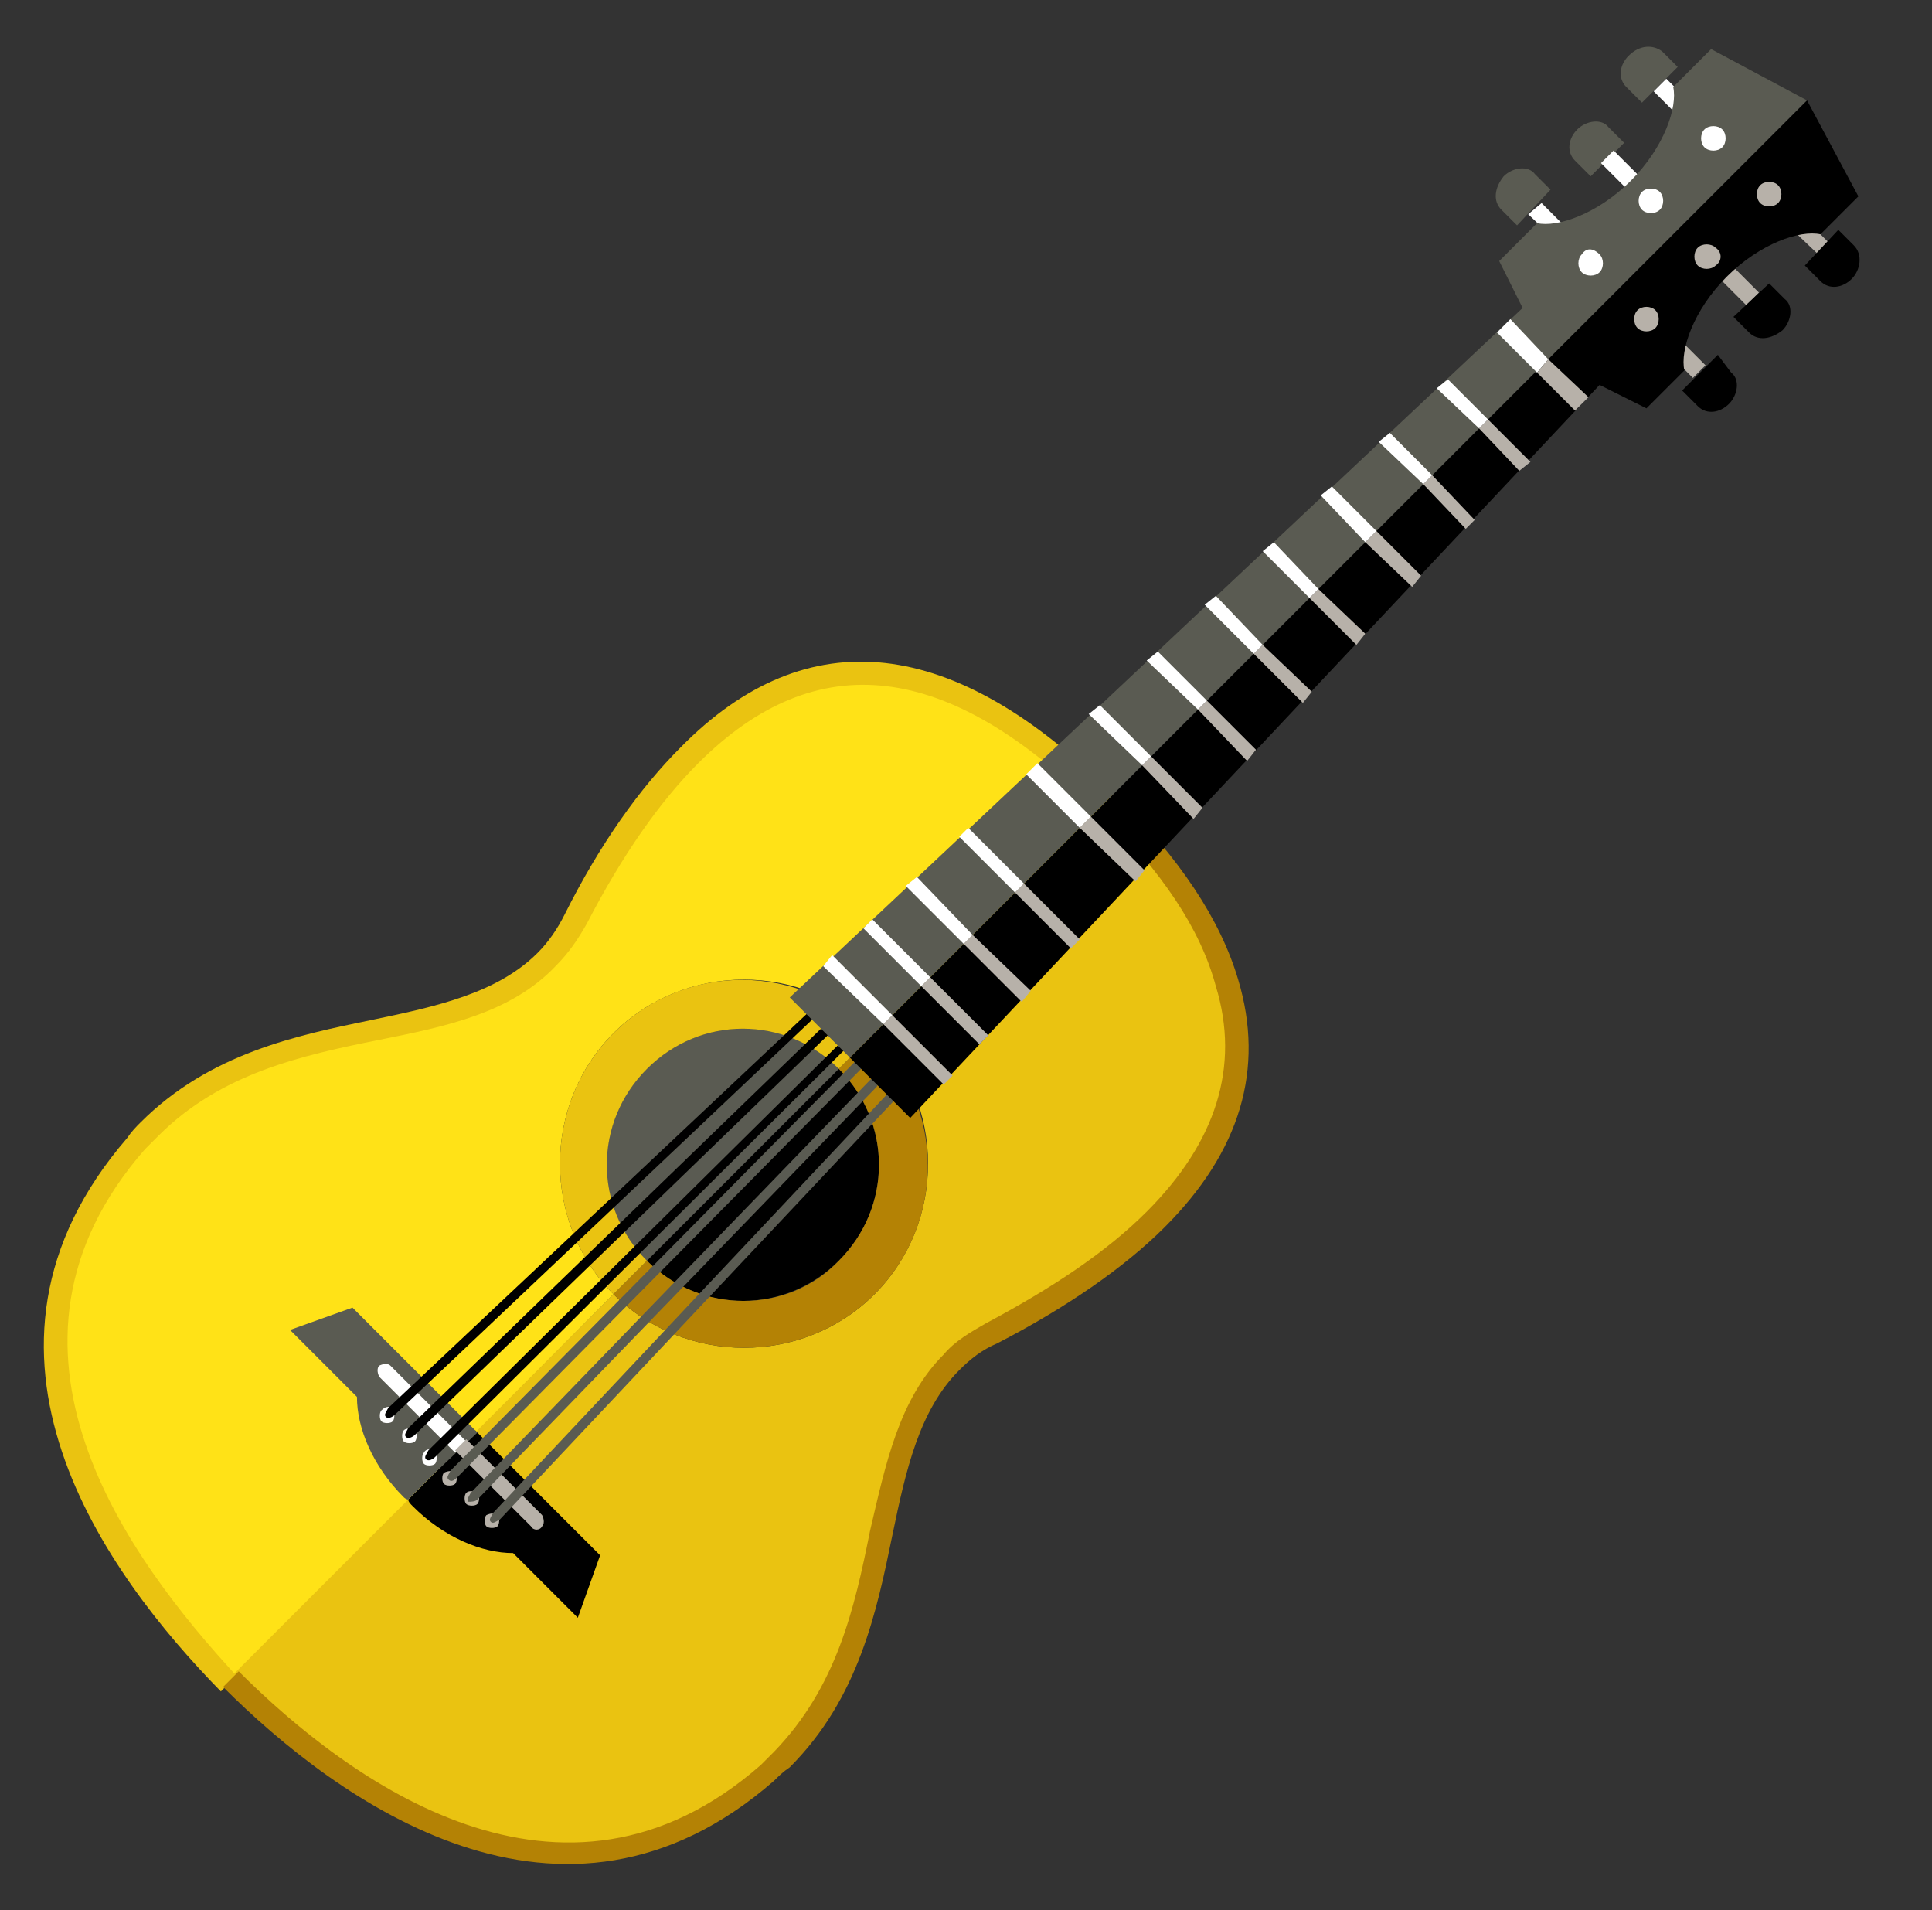 <svg xmlns="http://www.w3.org/2000/svg" xmlns:xlink="http://www.w3.org/1999/xlink" version="1.1" id="Layer_1" x="0px" y="0px" viewBox="0 0 86.6 85.6" style="enable-background:new 0 0 86.6 85.6;" xml:space="preserve">
<rect x="0" y="0" width="86.6" height="85.6" fill="#333333" stroke="none"/>
<style type="text/css">
	.guitar01st0{fill:#5A5B52;}
	.guitar01st1{fill:#FFE217;}
	.guitar01st2{fill:#EAC311;}
	.guitar01st3{fill:#B48205;}
	.guitar01st4{fill:#FFFFFF;}
	.guitar01st5{fill:#B7B1A9;}
</style>
<g>
	<path class="guitar01st0" d="M29,47.9c-2.4,2.4-2.4,6.2,0,8.6l8.6-8.6C35.3,45.5,31.4,45.5,29,47.9z"/>
	<path class="guitar01st1" d="M25.9,41.1c-3.5,6.7-13.6,3-19.7,10c-8.2,9.4-0.7,19.2,4.2,24.1L27.5,58c-3.2-3.2-3.2-8.5,0-11.7   c3.2-3.2,8.5-3.2,11.7,0l10.5-10.5C44.7,30.9,34.8,23.7,25.9,41.1z"/>
	<path class="guitar01st0" d="M29,47.9c-2.4,2.4-2.4,6.2,0,8.6l8.6-8.6C35.3,45.5,31.4,45.5,29,47.9z"/>
	<path class="guitar01st2" d="M27.5,46.3c-3.2,3.2-3.2,8.5,0,11.7l1.5-1.5c-2.4-2.4-2.4-6.2,0-8.6c2.4-2.4,6.2-2.4,8.6,0l1.5-1.5   C35.9,43.1,30.7,43.1,27.5,46.3z"/>
	<path class="guitar01st0" d="M37.6,56.5c-2.4,2.4-6.2,2.4-8.6,0l8.6-8.6C40,50.3,40,54.1,37.6,56.5z"/>
	<path class="guitar01st2" d="M44.4,59.7c-6.7,3.5-3,13.6-10,19.7c-9.4,8.2-19.2,0.7-24.1-4.2L27.5,58c3.2,3.2,8.5,3.2,11.7,0   c3.2-3.2,3.2-8.5,0-11.7l10.5-10.5C54.6,40.8,61.8,50.7,44.4,59.7z"/>
	<path d="M37.6,56.5c-2.4,2.4-6.2,2.4-8.6,0l8.6-8.6C40,50.3,40,54.1,37.6,56.5z"/>
	<path class="guitar01st3" d="M39.2,58c-3.2,3.2-8.5,3.2-11.7,0l1.5-1.5c2.4,2.4,6.3,2.4,8.6,0c2.4-2.4,2.4-6.2,0-8.6l1.5-1.5   C42.4,49.6,42.4,54.8,39.2,58z"/>
	<path d="M18.5,67.5c1.4,1.4,3.1,2.1,4.5,2.1l2.9,2.9l1-2.8l-1.5-1.5l-4.1-4.1L19.5,66l-1.2,1.2C18.3,67.3,18.4,67.4,18.5,67.5z"/>
	<path class="guitar01st0" d="M18.1,67.1c-1.4-1.4-2.1-3.1-2.1-4.5L13,59.6l2.8-1l1.5,1.5l4.1,4.1L19.5,66l-1.2,1.2   C18.2,67.2,18.1,67.1,18.1,67.1z"/>
	<path class="guitar01st2" d="M6.5,51.5c0.2-0.2,0.4-0.4,0.6-0.6c2.8-2.8,6.4-3.6,9.9-4.3c3-0.6,5.9-1.2,7.9-3.3c0.6-0.6,1-1.2,1.4-1.9   c1.6-3.1,3.3-5.5,5-7.2c5.3-5.3,11.2-4.6,17.9,2.1l0.7-0.7c-7.1-7.1-13.7-7.9-19.4-2.1c-1.8,1.8-3.6,4.3-5.2,7.5   c-0.3,0.6-0.7,1.2-1.2,1.7c-1.8,1.8-4.5,2.4-7.4,3c-3.4,0.7-7.3,1.5-10.4,4.6c-0.2,0.2-0.4,0.4-0.6,0.7c-8.3,9.6-0.9,19.6,4.2,24.8   l0.7-0.7C5.8,69.9-1.3,60.4,6.5,51.5z"/>
	<path class="guitar01st3" d="M34.7,79.8c0.2-0.2,0.4-0.4,0.7-0.6c3.1-3.1,3.9-7,4.6-10.4c0.6-2.9,1.2-5.6,3-7.4c0.5-0.5,1-0.9,1.7-1.2   c3.1-1.6,5.7-3.4,7.5-5.2c3.4-3.4,4.5-7.1,3.3-11.1c-0.8-2.7-2.6-5.4-5.5-8.3l-0.7,0.7c2.8,2.8,4.5,5.3,5.2,7.9   c1.1,3.6,0,7-3.1,10.1c-1.8,1.8-4.2,3.4-7.2,5c-0.7,0.4-1.4,0.8-1.9,1.4c-2,2-2.6,4.9-3.3,7.9c-0.7,3.5-1.5,7-4.3,9.9   c-0.2,0.2-0.4,0.4-0.6,0.6c-8.9,7.8-18.5,0.7-23.4-4.2c0,0-0.7,0.7-0.7,0.7C15.1,80.7,25.2,88.1,34.7,79.8z"/>
	<path class="guitar01st4" d="M17.5,61.2c-0.1-0.1-0.3-0.1-0.5,0c-0.1,0.1-0.1,0.3,0,0.5l3.4,3.4l0.5-0.5L17.5,61.2z"/>
	<path class="guitar01st5" d="M24.3,68.4c0.1-0.1,0.1-0.3,0-0.5l-3.4-3.4l-0.5,0.5l3.4,3.4C23.9,68.6,24.2,68.6,24.3,68.4z"/>
	<path class="guitar01st5" d="M22.3,67.9c0.1,0.1,0.1,0.4,0,0.5c-0.1,0.1-0.4,0.1-0.5,0c-0.1-0.1-0.1-0.4,0-0.5C22,67.8,22.2,67.8,22.3,67.9   z"/>
	<path class="guitar01st5" d="M21.4,66.9c0.1,0.1,0.1,0.4,0,0.5c-0.1,0.1-0.4,0.1-0.5,0c-0.1-0.1-0.1-0.4,0-0.5C21,66.8,21.2,66.8,21.4,66.9   z"/>
	<path class="guitar01st5" d="M20.4,66c0.1,0.1,0.1,0.4,0,0.5c-0.1,0.1-0.4,0.1-0.5,0c-0.1-0.1-0.1-0.4,0-0.5C20.1,65.9,20.3,65.9,20.4,66z"/>
	<path class="guitar01st4" d="M19.5,65.1c0.1,0.1,0.1,0.4,0,0.5c-0.1,0.1-0.4,0.1-0.5,0c-0.1-0.1-0.1-0.4,0-0.5   C19.1,64.9,19.4,64.9,19.5,65.1z"/>
	<path class="guitar01st4" d="M18.6,64.1c0.1,0.1,0.1,0.4,0,0.5c-0.1,0.1-0.4,0.1-0.5,0c-0.1-0.1-0.1-0.4,0-0.5C18.2,64,18.4,64,18.6,64.1z"/>
	<path class="guitar01st4" d="M17.6,63.2c0.1,0.1,0.1,0.4,0,0.5c-0.1,0.1-0.4,0.1-0.5,0c-0.1-0.1-0.1-0.4,0-0.5C17.3,63,17.5,63,17.6,63.2z"/>
	<path d="M36.4,45.7L17.7,63.4c-0.1,0.1-0.3,0.2-0.4,0.1c-0.1-0.1,0-0.2,0.1-0.4l18.8-17.7c0.1-0.1,0.3-0.2,0.4-0.1   C36.6,45.5,36.6,45.6,36.4,45.7z"/>
	<path d="M37.1,46.4L18.6,64.3c-0.1,0.1-0.3,0.2-0.4,0.1c-0.1-0.1,0-0.2,0.1-0.4l18.5-17.9c0.1-0.1,0.3-0.2,0.4-0.1   C37.3,46.1,37.2,46.3,37.1,46.4z"/>
	<path d="M37.8,47.1L19.5,65.3c-0.1,0.1-0.3,0.2-0.4,0.1c-0.1-0.1,0-0.2,0.1-0.4l18.3-18.1c0.1-0.1,0.3-0.2,0.4-0.1   C38,46.8,38,47,37.8,47.1z"/>
	<path class="guitar01st0" d="M22,68.2c-0.1-0.1,0-0.2,0.1-0.4l17.7-18.8c0.1-0.1,0.3-0.2,0.4-0.1c0.1,0.1,0,0.2-0.1,0.4L22.4,68.1   C22.2,68.2,22.1,68.3,22,68.2z"/>
	<path class="guitar01st0" d="M21,67.3c-0.1-0.1,0-0.2,0.1-0.4l17.9-18.5c0.1-0.1,0.3-0.2,0.4-0.1c0.1,0.1,0,0.2-0.1,0.4L21.4,67.2   C21.3,67.3,21.1,67.3,21,67.3z"/>
	<path class="guitar01st0" d="M20.1,66.3c-0.1-0.1,0-0.2,0.1-0.4l18.1-18.3c0.1-0.1,0.3-0.2,0.4-0.1c0.1,0.1,0,0.2-0.1,0.4L20.5,66.2   C20.3,66.4,20.2,66.4,20.1,66.3z"/>
	<polygon class="guitar01st5" points="81.5,11.4 82,10.9 80,8.9 79.4,9.4  "/>
	<rect x="77.1" y="11" transform="matrix(0.708 -0.707 0.707 0.708 13.862 58.346)" class="guitar01st5" width="0.8" height="2.9"/>
	<rect x="74.8" y="14.3" transform="matrix(0.707 -0.707 0.707 0.707 10.909 57.73)" class="guitar01st5" width="0.8" height="2.8"/>
	<polygon class="guitar01st0" points="69.1,13 35.4,44.7 38.1,47.4 70.8,14.7  "/>
	<polygon points="72.5,16.4 40.8,50.1 38.1,47.4 70.8,14.7  "/>
	<path class="guitar01st0" d="M71.3,7.9c0,0-0.3-0.3-0.7-0.7c-0.4-0.4-0.3-1,0.1-1.4c0.4-0.4,1.1-0.5,1.4-0.1l0.7,0.7L71.3,7.9z"/>
	<path class="guitar01st0" d="M68,10.1c0,0-0.3-0.3-0.7-0.7c-0.4-0.4-0.3-1,0.1-1.5c0.4-0.4,1.1-0.5,1.4-0.1l0.7,0.7L68,10.1z"/>
	<path class="guitar01st0" d="M73.6,4.6c0,0-0.3-0.3-0.7-0.7c-0.4-0.4-0.3-1,0.1-1.4C73.5,2,74.1,2,74.5,2.3L75.2,3L73.6,4.6z"/>
	<polygon class="guitar01st4" points="70.6,11.6 71.1,11.1 69.1,9.1 68.5,9.6  "/>
	<rect x="72.7" y="6.6" transform="matrix(0.707 -0.707 0.707 0.707 15.698 54.042)" class="guitar01st4" width="0.8" height="2.9"/>
	<rect x="75" y="3.4" transform="matrix(0.707 -0.707 0.707 0.707 18.696 54.714)" class="guitar01st4" width="0.8" height="2.8"/>
	<path class="guitar01st0" d="M76.7,2.2L75,3.9c0.2,0.9-0.4,2.7-1.9,4.2c-1.5,1.5-3.3,2.1-4.2,1.9l-1.7,1.7l2.2,4.4l5.8-5.8l5.8-5.8   L76.7,2.2z"/>
	<path class="guitar01st4" d="M71.7,11.4c0.2,0.2,0.2,0.6,0,0.8c-0.2,0.2-0.6,0.2-0.8,0c-0.2-0.2-0.2-0.6,0-0.8   C71.1,11.1,71.4,11.1,71.7,11.4z"/>
	<path class="guitar01st4" d="M74.4,8.6c0.2,0.2,0.2,0.6,0,0.8c-0.2,0.2-0.6,0.2-0.8,0c-0.2-0.2-0.2-0.6,0-0.8C73.8,8.4,74.2,8.4,74.4,8.6z"/>
	<path class="guitar01st4" d="M77.2,5.8c0.2,0.2,0.2,0.6,0,0.8c-0.2,0.2-0.6,0.2-0.8,0c-0.2-0.2-0.2-0.6,0-0.8C76.6,5.6,77,5.6,77.2,5.8z"/>
	<path d="M77.7,14.2c0,0,0.3,0.3,0.7,0.7c0.4,0.4,1,0.3,1.5-0.1c0.4-0.4,0.5-1.1,0.1-1.4l-0.7-0.7L77.7,14.2z"/>
	<path d="M75.4,17.5c0,0,0.3,0.3,0.7,0.7c0.4,0.4,1,0.3,1.4-0.1c0.4-0.4,0.5-1.1,0.1-1.4L77,15.9L75.4,17.5z"/>
	<path d="M80.9,11.9c0,0,0.3,0.3,0.7,0.7c0.4,0.4,1,0.3,1.4-0.1c0.4-0.4,0.5-1.1,0.1-1.5l-0.7-0.7L80.9,11.9z"/>
	<path d="M83.3,8.8l-1.7,1.7c-0.9-0.2-2.7,0.4-4.2,1.9c-1.5,1.5-2.1,3.3-1.9,4.2l-1.7,1.7l-4.4-2.2l5.8-5.8l5.8-5.8L83.3,8.8z"/>
	<path class="guitar01st5" d="M74.2,13.9c-0.2-0.2-0.6-0.2-0.8,0c-0.2,0.2-0.2,0.6,0,0.8c0.2,0.2,0.6,0.2,0.8,0   C74.4,14.5,74.4,14.1,74.2,13.9z"/>
	<path class="guitar01st5" d="M76.9,11.1c-0.2-0.2-0.6-0.2-0.8,0c-0.2,0.2-0.2,0.6,0,0.8c0.2,0.2,0.6,0.2,0.8,0   C77.2,11.7,77.2,11.3,76.9,11.1z"/>
	<path class="guitar01st5" d="M79.7,8.3c-0.2-0.2-0.6-0.2-0.8,0c-0.2,0.2-0.2,0.6,0,0.8c0.2,0.2,0.6,0.2,0.8,0C79.9,8.9,79.9,8.5,79.7,8.3z"/>
	<polygon class="guitar01st4" points="67.7,14.3 67.1,14.9 68.9,16.7 69.4,16.1  "/>
	<polygon class="guitar01st5" points="71.2,17.8 69.4,16.1 68.9,16.7 70.6,18.4  "/>
	<polygon class="guitar01st4" points="66.7,18.8 64.9,17 64.4,17.4 66.3,19.2  "/>
	<polygon class="guitar01st5" points="66.3,19.2 68.1,21.1 68.6,20.7 66.7,18.8  "/>
	<polygon class="guitar01st4" points="64.2,21.3 62.3,19.4 61.8,19.8 63.8,21.7  "/>
	<polygon class="guitar01st5" points="63.8,21.7 65.7,23.7 66.1,23.3 64.2,21.3  "/>
	<polygon class="guitar01st4" points="61.7,23.8 59.7,21.8 59.2,22.2 61.2,24.3  "/>
	<polygon class="guitar01st5" points="61.2,24.3 63.3,26.3 63.7,25.8 61.7,23.8  "/>
	<polygon class="guitar01st4" points="59.1,26.4 57.1,24.3 56.6,24.7 58.7,26.8  "/>
	<polygon class="guitar01st5" points="58.7,26.8 60.8,28.9 61.2,28.4 59.1,26.4  "/>
	<polygon class="guitar01st4" points="56.6,28.9 54.5,26.7 54,27.1 56.2,29.3  "/>
	<polygon class="guitar01st5" points="56.2,29.3 58.4,31.5 58.8,31 56.6,28.9  "/>
	<polygon class="guitar01st4" points="54.1,31.4 51.9,29.2 51.4,29.6 53.7,31.8  "/>
	<polygon class="guitar01st5" points="53.7,31.8 55.9,34.1 56.3,33.6 54.1,31.4  "/>
	<polygon class="guitar01st4" points="51.6,33.9 49.3,31.6 48.8,32 51.2,34.3  "/>
	<polygon class="guitar01st5" points="51.2,34.3 53.5,36.7 53.9,36.2 51.6,33.9  "/>
	<polygon class="guitar01st4" points="48.9,36.6 46.5,34.2 46,34.7 48.4,37.1  "/>
	<polygon class="guitar01st5" points="48.4,37.1 50.9,39.5 51.3,39 48.9,36.6  "/>
	<polygon class="guitar01st4" points="45.9,39.6 43.4,37.1 43,37.5 45.5,40  "/>
	<polygon class="guitar01st5" points="45.5,40 48,42.5 48.4,42.1 45.9,39.6  "/>
	<polygon class="guitar01st4" points="43.6,41.9 41.1,39.3 40.6,39.7 43.2,42.3  "/>
	<polygon class="guitar01st5" points="43.2,42.3 45.8,44.9 46.2,44.4 43.6,41.9  "/>
	<polygon class="guitar01st4" points="41.7,43.8 39.1,41.2 38.7,41.6 41.3,44.2  "/>
	<polygon class="guitar01st5" points="41.3,44.2 43.9,46.8 44.3,46.4 41.7,43.8  "/>
	<polygon class="guitar01st4" points="40,45.5 37.3,42.8 36.9,43.3 39.6,45.9  "/>
	<polygon class="guitar01st5" points="39.6,45.9 42.3,48.6 42.7,48.2 40,45.5  "/>
</g>
</svg>